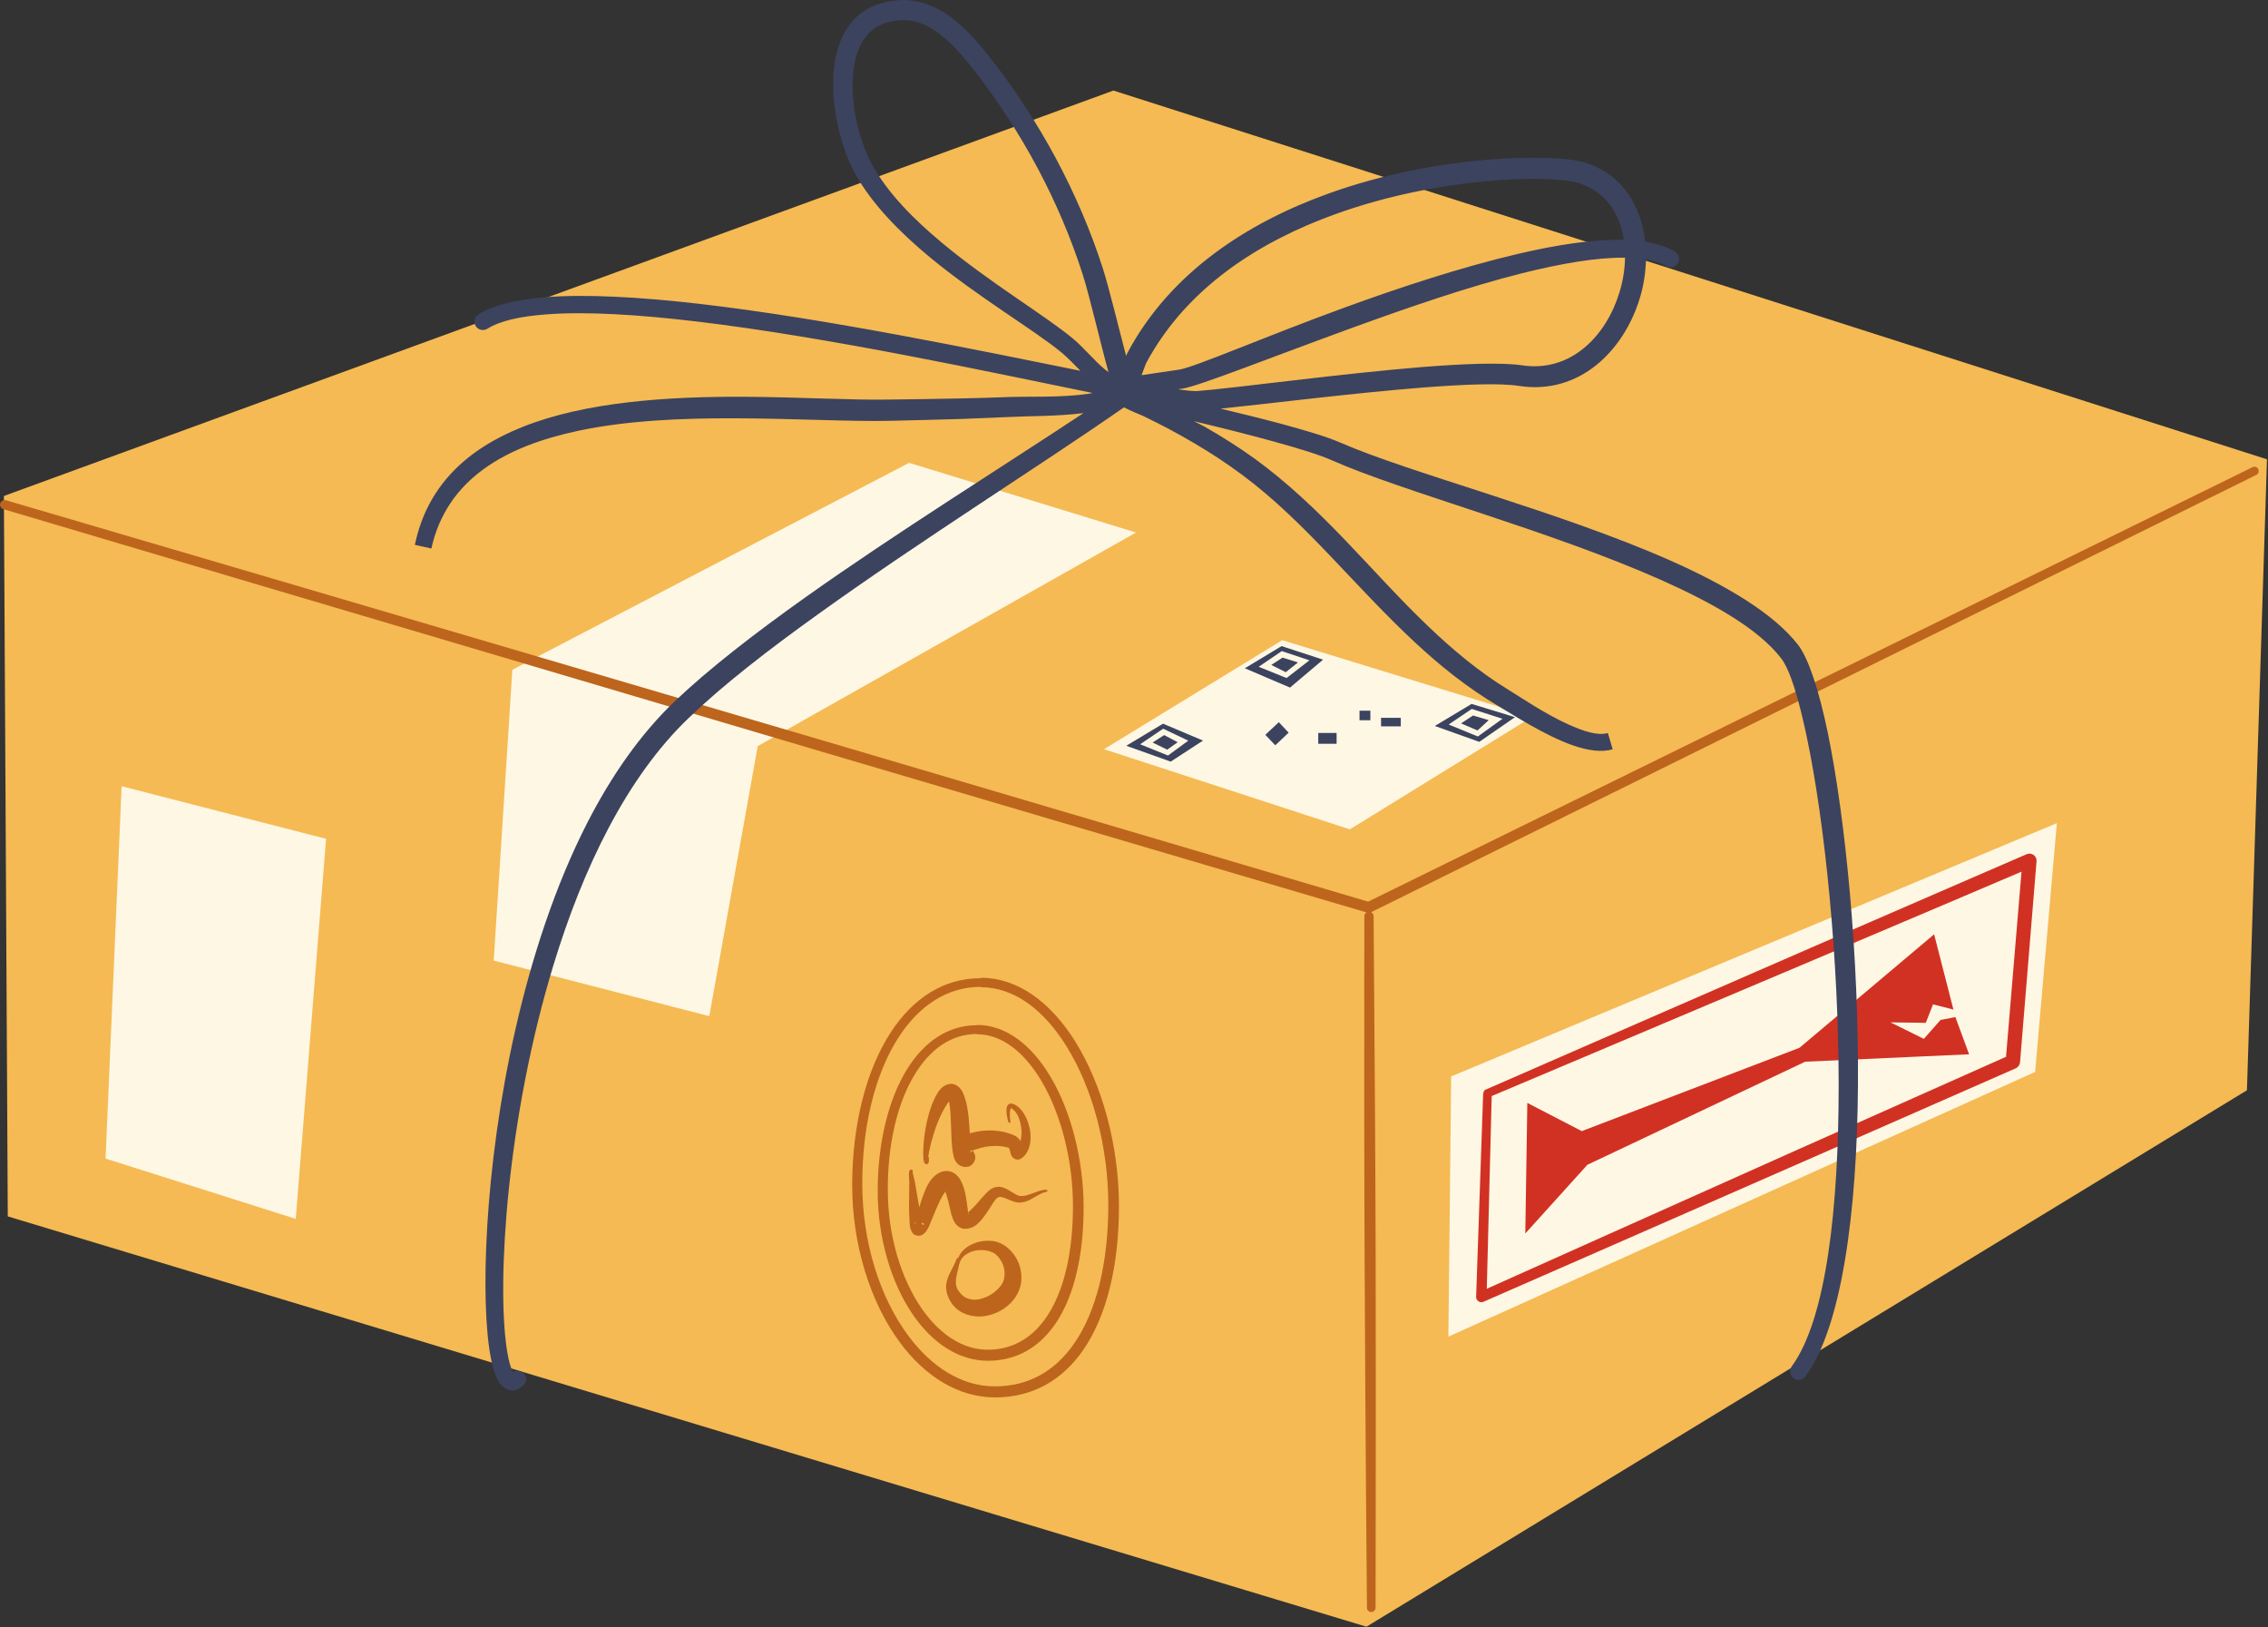 <?xml version="1.0" encoding="UTF-8"?><svg xmlns="http://www.w3.org/2000/svg" xmlns:xlink="http://www.w3.org/1999/xlink" height="68.5" preserveAspectRatio="xMidYMid meet" version="1.0" viewBox="0.0 -0.0 95.5 68.5" width="95.5" zoomAndPan="magnify"><rect x="0.0" y="-0.0" width="95.5" height="68.5" fill="#333333" stroke="none"/><defs><clipPath id="a"><path d="M 0 3 L 95.461 3 L 95.461 68.48 L 0 68.48 Z M 0 3"/></clipPath><clipPath id="b"><path d="M 0 19 L 95.461 19 L 95.461 68 L 0 68 Z M 0 19"/></clipPath></defs><g><g clip-path="url(#a)" id="change1_1"><path d="M 0.328 51.207 L 0.164 20.879 L 46.883 3.812 L 95.457 19.336 L 94.613 45.898 L 57.539 68.48 L 0.328 51.207" fill="#f5ba53" fill-rule="evenodd"/></g><g id="change2_1"><path d="M 5.121 33.098 L 4.445 48.773 L 12.453 51.312 L 13.73 35.312 Z M 21.574 28.195 L 38.281 19.484 L 47.836 22.418 L 31.906 31.41 L 29.867 42.777 L 20.789 40.438 L 21.574 28.195" fill="#fef7e4" fill-rule="evenodd"/></g><g id="change2_2"><path d="M 53.992 26.949 L 46.488 31.539 L 56.84 34.914 L 64.512 30.18 Z M 86.609 34.652 L 85.695 45.125 L 60.988 56.27 L 61.105 45.316 L 86.609 34.652" fill="#fef7e4" fill-rule="evenodd"/></g><g id="change3_1"><path d="M 75.773 44.109 L 81.441 39.332 L 82.254 42.5 L 81.395 42.281 L 81.09 43.059 L 79.605 43.039 L 81.008 43.734 L 81.711 42.938 L 82.336 42.816 L 82.914 44.383 L 76.012 44.695 L 66.84 49.035 L 64.227 51.926 L 64.312 46.43 L 66.605 47.617 Z M 84.469 44.488 C 83.648 44.852 79.887 46.527 75.691 48.398 C 70.242 50.832 64.062 53.602 62.605 54.254 L 62.812 46.141 C 63.75 45.742 70.52 42.891 76.43 40.387 C 80.355 38.727 83.902 37.215 85.121 36.695 Z M 85.633 35.992 C 85.547 35.93 85.438 35.918 85.344 35.957 C 85.344 35.957 81.07 37.805 76.227 39.91 C 69.887 42.668 62.566 45.867 62.566 45.867 L 62.566 45.859 C 62.504 45.891 62.465 45.949 62.461 46.02 L 62.453 46.02 L 62.156 54.594 C 62.152 54.668 62.191 54.738 62.254 54.781 C 62.316 54.824 62.395 54.832 62.465 54.801 C 62.465 54.801 69.676 51.648 75.914 48.91 C 80.68 46.82 84.879 44.973 84.879 44.973 C 84.98 44.926 85.047 44.828 85.059 44.719 L 85.754 36.254 C 85.762 36.152 85.715 36.051 85.633 35.992" fill="#d13123" fill-rule="evenodd"/></g><g clip-path="url(#b)" id="change4_1"><path d="M 42.215 53.199 C 42.113 52.98 41.965 52.785 41.742 52.699 C 41.48 52.594 41.105 52.594 40.82 52.73 C 40.613 52.824 40.453 52.977 40.398 53.203 C 40.398 53.211 40.395 53.219 40.387 53.227 C 40.336 53.496 40.238 53.758 40.25 54.023 C 40.258 54.18 40.324 54.324 40.477 54.484 C 40.582 54.602 40.711 54.656 40.844 54.691 C 41.059 54.746 41.285 54.699 41.5 54.613 C 41.684 54.539 41.848 54.43 41.984 54.297 C 42.117 54.172 42.23 54.031 42.27 53.863 C 42.328 53.648 42.305 53.406 42.215 53.199 Z M 42.754 52.902 C 42.965 53.23 43.043 53.633 42.996 54.004 C 42.945 54.324 42.785 54.625 42.547 54.863 C 42.328 55.082 42.051 55.246 41.754 55.336 C 41.574 55.395 41.387 55.426 41.203 55.422 C 40.742 55.41 40.309 55.238 40.039 54.816 C 39.855 54.508 39.805 54.246 39.855 53.996 C 39.922 53.648 40.156 53.348 40.277 53.008 C 40.285 52.973 40.32 52.949 40.352 52.949 C 40.438 52.719 40.629 52.539 40.863 52.414 C 41.18 52.242 41.562 52.199 41.871 52.254 C 42.246 52.328 42.547 52.582 42.754 52.902 Z M 40.883 48.473 L 40.887 48.477 L 40.887 48.457 L 40.879 48.461 L 40.883 48.465 C 40.883 48.469 40.883 48.469 40.883 48.473 Z M 38.949 48.883 C 38.961 48.887 38.965 48.871 38.969 48.848 C 38.945 48.855 38.926 48.871 38.949 48.883 Z M 40.879 48.461 C 40.852 48.48 40.844 48.5 40.867 48.52 C 40.879 48.527 40.883 48.504 40.887 48.492 C 40.887 48.488 40.887 48.484 40.887 48.477 C 40.895 48.484 40.906 48.488 40.922 48.48 C 40.953 48.473 40.953 48.453 40.934 48.438 C 40.914 48.441 40.902 48.449 40.887 48.457 C 40.887 48.441 40.887 48.422 40.887 48.406 L 40.871 48.398 C 40.871 48.422 40.871 48.445 40.879 48.461 Z M 38.879 48.754 C 38.859 48.496 38.898 48.035 38.902 48.004 C 38.941 47.648 39.004 47.281 39.102 46.93 C 39.168 46.684 39.254 46.445 39.363 46.223 C 39.422 46.098 39.516 45.934 39.629 45.816 C 39.707 45.738 39.801 45.688 39.898 45.652 C 40.105 45.586 40.277 45.66 40.414 45.801 C 40.566 45.953 40.648 46.27 40.684 46.41 C 40.73 46.598 40.758 46.789 40.781 46.98 C 40.809 47.223 40.82 47.469 40.836 47.711 C 40.883 47.699 40.926 47.688 40.965 47.676 C 41.242 47.605 41.547 47.574 41.852 47.594 C 42.152 47.613 42.453 47.68 42.715 47.801 C 42.828 47.852 42.914 47.934 42.965 48.039 C 43.016 47.883 43.023 47.691 43.004 47.5 C 42.965 47.164 42.844 46.832 42.633 46.688 C 42.602 46.664 42.59 46.637 42.574 46.652 C 42.555 46.672 42.547 46.699 42.539 46.73 C 42.504 46.895 42.535 47.148 42.547 47.211 C 42.555 47.234 42.539 47.262 42.516 47.27 C 42.492 47.273 42.469 47.262 42.461 47.238 C 42.43 47.152 42.34 46.781 42.395 46.605 C 42.438 46.473 42.539 46.402 42.742 46.508 C 43.023 46.652 43.242 47.031 43.344 47.441 C 43.453 47.879 43.391 48.34 43.176 48.609 C 42.895 48.953 42.691 48.789 42.605 48.68 C 42.57 48.629 42.543 48.535 42.52 48.422 C 42.512 48.395 42.496 48.348 42.484 48.32 C 42.281 48.258 42.059 48.234 41.836 48.242 C 41.605 48.246 41.375 48.293 41.168 48.363 C 41.121 48.379 41.027 48.402 40.953 48.43 C 40.973 48.457 40.992 48.484 41 48.496 C 41.031 48.551 41.047 48.598 41.055 48.637 C 41.09 48.777 41.039 48.883 40.984 48.965 C 40.926 49.043 40.812 49.156 40.57 49.117 C 40.434 49.094 40.305 49.008 40.219 48.852 C 40.137 48.695 40.102 48.395 40.094 48.312 C 40.051 47.891 40.055 47.465 40.031 47.039 C 40.023 46.875 40.016 46.711 39.988 46.543 C 39.984 46.504 39.977 46.438 39.961 46.367 C 39.922 46.414 39.891 46.461 39.863 46.504 C 39.715 46.734 39.59 46.984 39.488 47.242 C 39.379 47.516 39.293 47.789 39.219 48.062 C 39.211 48.094 39.117 48.453 39.086 48.695 C 39.113 48.715 39.125 48.746 39.113 48.777 C 39.109 48.797 39.117 48.902 39.105 48.938 C 39.09 48.996 39.043 49.008 39.012 49.008 C 38.98 49.012 38.957 48.992 38.934 48.969 C 38.906 48.941 38.887 48.863 38.879 48.754 Z M 40.758 51.074 C 40.766 51.102 40.773 51.117 40.797 51.105 C 40.82 51.094 40.793 51.082 40.758 51.074 Z M 39.891 50.082 C 39.883 50.066 39.871 50.074 39.855 50.094 L 39.859 50.094 C 39.871 50.09 39.898 50.094 39.891 50.082 Z M 39.762 50.07 C 39.754 50.059 39.746 50.051 39.738 50.059 C 39.734 50.062 39.746 50.062 39.75 50.066 Z M 38.805 51.469 C 38.816 51.531 38.84 51.578 38.879 51.559 C 38.945 51.527 38.883 51.492 38.805 51.469 Z M 38.574 51.465 C 38.57 51.465 38.562 51.469 38.559 51.473 C 38.547 51.48 38.48 51.492 38.504 51.508 C 38.535 51.523 38.559 51.504 38.574 51.465 Z M 43.258 50.312 C 43.523 50.238 43.77 50.094 44.051 50.082 C 44.074 50.078 44.098 50.098 44.102 50.121 C 44.105 50.148 44.086 50.168 44.062 50.172 C 43.793 50.227 43.582 50.41 43.336 50.523 C 43.219 50.578 43.094 50.613 42.957 50.625 C 42.703 50.645 42.422 50.449 42.164 50.391 C 42.109 50.379 42.059 50.383 42.008 50.418 C 41.887 50.5 41.777 50.707 41.645 50.91 C 41.496 51.145 41.328 51.375 41.156 51.527 C 40.984 51.676 40.793 51.738 40.602 51.727 C 40.461 51.719 40.348 51.645 40.254 51.539 C 40.152 51.422 40.094 51.227 40.055 51.109 C 40.016 50.977 39.957 50.625 39.859 50.32 C 39.844 50.266 39.824 50.215 39.801 50.168 C 39.797 50.176 39.789 50.184 39.785 50.191 C 39.715 50.289 39.648 50.406 39.586 50.531 C 39.422 50.859 39.293 51.223 39.219 51.383 C 39.191 51.441 39.102 51.691 39.012 51.82 C 38.914 51.953 38.801 52.02 38.711 52.023 C 38.602 52.027 38.484 52 38.406 51.879 C 38.375 51.824 38.336 51.746 38.32 51.648 C 38.297 51.512 38.297 51.332 38.293 51.305 C 38.281 51.098 38.277 50.891 38.277 50.684 C 38.277 50.379 38.289 50.074 38.289 49.77 C 38.293 49.715 38.266 49.52 38.273 49.398 C 38.277 49.336 38.289 49.289 38.309 49.266 C 38.332 49.234 38.379 49.227 38.41 49.25 C 38.441 49.273 38.449 49.316 38.426 49.348 L 38.523 49.75 C 38.586 50.102 38.637 50.445 38.703 50.797 L 38.707 50.828 C 38.797 50.531 38.918 50.137 39.086 49.844 C 39.273 49.512 39.543 49.32 39.801 49.297 C 40.039 49.281 40.254 49.387 40.41 49.621 C 40.508 49.77 40.586 49.977 40.637 50.203 C 40.703 50.492 40.727 50.805 40.754 50.93 C 40.758 50.949 40.754 50.996 40.758 51.039 C 40.793 51.02 40.832 50.98 40.871 50.941 C 41.195 50.648 41.516 50.16 41.781 50.027 C 41.949 49.945 42.113 49.941 42.281 50.008 C 42.406 50.055 42.531 50.137 42.66 50.215 C 42.758 50.273 42.855 50.336 42.957 50.348 C 43.062 50.355 43.16 50.34 43.258 50.312 Z M 45.18 50.805 C 45.184 48.898 44.695 46.941 43.867 45.531 C 43.168 44.348 42.234 43.543 41.141 43.539 L 41.141 43.527 C 40.039 43.531 39.156 44.184 38.523 45.223 C 37.773 46.445 37.375 48.203 37.383 50.102 C 37.387 52.016 37.938 53.832 38.824 55.105 C 39.555 56.148 40.516 56.82 41.594 56.82 C 42.676 56.82 43.516 56.285 44.109 55.379 C 44.816 54.297 45.176 52.695 45.18 50.805 Z M 44.227 45.316 C 45.102 46.781 45.621 48.82 45.629 50.805 C 45.633 52.801 45.246 54.488 44.5 55.637 C 43.82 56.684 42.844 57.285 41.594 57.285 C 40.375 57.281 39.273 56.551 38.453 55.363 C 37.527 54.023 36.953 52.113 36.957 50.102 C 36.965 48.117 37.402 46.289 38.191 45.016 C 38.906 43.863 39.91 43.156 41.141 43.16 L 41.141 43.148 C 42.363 43.145 43.438 44 44.227 45.316 Z M 46.668 50.742 C 46.672 48.312 46.016 45.816 44.898 44.031 C 43.977 42.551 42.738 41.562 41.301 41.559 L 41.301 41.543 C 39.859 41.547 38.695 42.355 37.852 43.645 C 36.844 45.191 36.301 47.43 36.309 49.855 C 36.312 52.301 37.051 54.621 38.246 56.23 C 39.215 57.535 40.48 58.363 41.898 58.363 C 43.32 58.363 44.434 57.703 45.219 56.574 C 46.176 55.203 46.664 53.16 46.668 50.742 Z M 45.254 43.809 C 46.414 45.648 47.109 48.227 47.117 50.742 C 47.121 53.27 46.602 55.406 45.602 56.844 C 44.727 58.102 43.484 58.828 41.898 58.828 C 40.344 58.824 38.938 57.934 37.883 56.5 C 36.645 54.82 35.879 52.402 35.883 49.855 C 35.891 47.344 36.473 45.027 37.527 43.43 C 38.449 42.031 39.73 41.176 41.301 41.18 L 41.301 41.164 C 42.867 41.16 44.238 42.203 45.254 43.809 Z M 95.008 19.992 L 57.734 38.402 C 57.793 38.434 57.84 38.488 57.84 38.559 C 57.84 38.559 57.871 42.402 57.902 47.297 C 57.91 49.137 57.922 51.129 57.926 53.121 C 57.938 60.402 57.922 67.684 57.922 67.684 C 57.922 67.781 57.84 67.863 57.738 67.863 C 57.641 67.863 57.559 67.785 57.559 67.684 C 57.559 67.684 57.492 60.402 57.461 53.121 C 57.449 51.133 57.449 49.141 57.445 47.297 C 57.441 42.402 57.449 38.562 57.449 38.562 C 57.449 38.492 57.488 38.445 57.539 38.41 C 56.961 38.238 46.457 35.148 34.59 31.641 C 18.602 26.914 0.141 21.434 0.141 21.434 C 0.039 21.402 -0.023 21.297 0.008 21.191 C 0.039 21.09 0.148 21.031 0.25 21.059 C 0.25 21.059 18.727 26.484 34.723 31.195 C 46.301 34.609 56.578 37.652 57.609 37.957 L 94.848 19.668 C 94.938 19.621 95.047 19.66 95.09 19.75 C 95.133 19.84 95.098 19.949 95.008 19.992" fill="#bd651d" fill-rule="evenodd"/></g><g id="change5_1"><path d="M 58.152 30.219 L 58.984 30.219 L 58.984 30.578 L 58.152 30.578 Z M 57.246 29.918 L 57.703 29.918 L 57.703 30.32 L 57.246 30.32 Z M 55.508 30.855 L 56.281 30.855 L 56.281 31.312 L 55.508 31.312 Z M 53.848 30.402 L 54.262 30.844 L 53.699 31.375 L 53.281 30.934 Z M 61.523 30.453 L 62.027 30.121 L 62.688 30.316 L 62.215 30.75 Z M 54.656 27.887 L 54.141 28.297 L 53.531 27.992 L 54.008 27.684 Z M 48.535 31.258 L 49.02 30.945 L 49.59 31.246 L 49.148 31.559 Z M 63.266 30.258 L 62.23 31.004 L 61 30.5 L 61.973 29.844 Z M 60.418 30.562 L 62.289 31.23 L 63.793 30.191 L 61.965 29.633 Z M 54.176 28.543 L 53 28.07 L 53.973 27.41 L 55.137 27.797 Z M 53.965 27.199 L 52.418 28.133 L 54.32 28.945 L 55.711 27.77 Z M 50.035 31.18 L 49.184 31.805 L 48.008 31.332 L 48.98 30.676 Z M 47.426 31.395 L 49.297 32.062 L 50.656 31.176 L 48.973 30.465 Z M 45.188 14.262 C 44.043 13.301 41.699 11.918 39.656 10.215 C 38.469 9.227 37.383 8.129 36.723 6.934 C 36.137 5.883 35.66 3.906 36.031 2.449 C 36.258 1.559 36.836 0.883 37.984 0.848 C 38.488 0.832 38.941 1.012 39.355 1.281 C 40.031 1.73 40.598 2.418 41.059 3.012 C 42.043 4.281 42.934 5.656 43.703 7.098 C 44.469 8.539 45.109 10.047 45.598 11.578 C 45.875 12.449 46.359 14.527 46.676 15.668 C 46.621 15.629 46.57 15.586 46.516 15.543 C 46.055 15.16 45.633 14.633 45.188 14.262 Z M 56.207 9.023 C 60.695 7.398 65.332 7.371 66.422 7.691 C 67.605 8.039 68.211 8.988 68.375 10.098 C 67.137 10.066 65.59 10.293 63.906 10.691 C 61.574 11.238 58.988 12.082 56.656 12.934 C 53.234 14.18 50.371 15.434 49.664 15.559 L 48.07 15.793 C 48.164 15.543 48.246 15.312 48.262 15.285 C 49.977 12.086 53.059 10.16 56.207 9.023 Z M 68.191 12.309 C 67.645 14.113 66.168 15.691 64.09 15.379 C 63.246 15.254 61.695 15.309 59.91 15.449 C 56.449 15.73 52.078 16.328 50.43 16.461 C 50.277 16.473 49.988 16.445 49.602 16.387 C 49.668 16.379 49.734 16.371 49.801 16.359 C 50.523 16.238 53.48 15.059 56.969 13.789 C 59.273 12.953 61.809 12.074 64.102 11.5 C 65.734 11.094 67.234 10.832 68.426 10.848 C 68.418 11.332 68.34 11.832 68.191 12.309 Z M 76.961 30.832 C 76.582 29.012 76.137 27.691 75.711 27.145 C 74.691 25.832 72.695 24.641 70.301 23.582 C 65.609 21.512 59.375 19.918 56.43 18.629 C 55.895 18.395 54.961 18.113 53.867 17.82 C 53.094 17.613 52.242 17.406 51.398 17.203 C 53.422 16.996 57.027 16.539 59.98 16.309 C 61.68 16.18 63.156 16.121 63.961 16.246 C 66.504 16.637 68.367 14.773 69.043 12.57 C 69.211 12.031 69.293 11.473 69.309 10.922 C 69.637 10.98 69.93 11.07 70.164 11.207 C 70.336 11.309 70.551 11.25 70.652 11.082 C 70.754 10.914 70.699 10.695 70.527 10.594 C 70.191 10.391 69.766 10.258 69.273 10.176 C 69.109 8.645 68.293 7.301 66.68 6.824 C 65.527 6.484 60.629 6.449 55.895 8.164 C 52.547 9.375 49.285 11.453 47.469 14.863 C 47.461 14.871 47.445 14.918 47.418 14.984 C 47.105 13.805 46.691 12.082 46.441 11.309 C 45.934 9.727 45.266 8.176 44.473 6.688 C 43.676 5.203 42.754 3.789 41.734 2.484 C 41.219 1.824 40.578 1.066 39.82 0.57 C 39.262 0.207 38.637 -0.02 37.957 0.004 C 36.352 0.059 35.535 0.996 35.227 2.246 C 34.812 3.898 35.348 6.137 36.016 7.328 C 36.727 8.598 37.879 9.773 39.148 10.824 C 41.199 12.52 43.551 13.891 44.703 14.844 C 44.969 15.066 45.227 15.34 45.492 15.609 C 41.121 14.727 34.754 13.402 29.43 12.789 C 26.945 12.504 24.68 12.375 22.953 12.512 C 21.73 12.609 20.766 12.848 20.145 13.234 C 19.977 13.34 19.926 13.559 20.031 13.727 C 20.133 13.891 20.352 13.941 20.52 13.84 C 21.07 13.496 21.93 13.316 23.008 13.234 C 24.699 13.105 26.91 13.246 29.344 13.535 C 34.922 14.199 41.652 15.656 46.004 16.543 C 45.961 16.551 45.922 16.562 45.879 16.57 C 44.688 16.75 43.387 16.68 42.438 16.715 C 41.781 16.742 41.117 16.758 40.457 16.773 C 39.465 16.793 38.473 16.809 37.477 16.82 C 35.879 16.852 33.664 16.715 31.297 16.703 C 28.109 16.691 24.645 16.914 21.984 17.98 C 19.695 18.895 17.988 20.43 17.469 22.938 L 18.164 23.09 C 18.816 20.148 21.309 18.781 24.34 18.137 C 26.383 17.703 28.672 17.605 30.852 17.609 C 33.391 17.613 35.789 17.754 37.496 17.715 C 38.492 17.691 39.488 17.668 40.48 17.637 C 41.148 17.613 41.812 17.586 42.477 17.555 C 43.348 17.508 44.512 17.531 45.621 17.391 C 42.219 19.648 37.77 22.41 33.949 25.121 C 31.797 26.648 29.848 28.156 28.391 29.543 C 26.961 30.914 25.75 32.652 24.746 34.605 C 23.375 37.273 22.383 40.336 21.699 43.352 C 20.375 49.191 20.219 54.855 20.668 57.164 C 20.754 57.613 20.871 57.945 20.996 58.152 C 21.125 58.363 21.285 58.477 21.438 58.512 C 21.621 58.559 21.832 58.52 22.043 58.316 C 22.184 58.184 22.191 57.957 22.055 57.816 C 21.934 57.691 21.746 57.672 21.605 57.762 C 21.578 57.707 21.539 57.633 21.516 57.566 C 21.441 57.359 21.383 57.078 21.332 56.742 C 20.918 53.887 21.352 47.02 23.309 40.613 C 24.539 36.578 26.375 32.723 29.023 30.203 C 30.445 28.836 32.359 27.352 34.465 25.844 C 38.766 22.754 43.848 19.574 47.328 17.148 C 47.582 17.289 48.051 17.469 48.129 17.508 C 48.859 17.859 49.578 18.238 50.277 18.652 C 50.973 19.059 51.645 19.5 52.297 19.984 C 53.652 20.988 54.832 22.168 55.984 23.371 C 57.16 24.602 58.309 25.859 59.559 27.023 C 60.633 28.023 61.781 28.949 63.09 29.723 C 63.719 30.09 65.047 30.965 66.223 31.375 C 66.855 31.598 67.453 31.68 67.906 31.543 L 67.703 30.859 C 67.266 30.984 66.66 30.777 66.039 30.496 C 65.043 30.047 64.023 29.348 63.504 29.031 C 62.262 28.27 61.18 27.359 60.16 26.387 C 58.934 25.219 57.812 23.957 56.641 22.738 C 55.453 21.5 54.215 20.312 52.805 19.289 C 52.121 18.801 51.414 18.352 50.684 17.941 C 50.551 17.867 50.406 17.805 50.27 17.73 C 51.395 18 52.602 18.301 53.66 18.594 C 54.699 18.879 55.59 19.156 56.098 19.383 C 59.035 20.688 65.25 22.328 69.934 24.41 C 72.16 25.402 74.043 26.48 74.992 27.703 C 75.375 28.191 75.734 29.387 76.078 31.016 C 76.844 34.648 77.422 40.379 77.422 45.688 C 77.422 50.801 76.91 55.523 75.445 57.523 C 75.328 57.68 75.363 57.902 75.52 58.02 C 75.68 58.137 75.902 58.102 76.02 57.945 C 77.555 55.883 78.199 50.996 78.234 45.691 C 78.273 40.316 77.719 34.512 76.961 30.832" fill="#3b435f" fill-rule="evenodd"/></g></g></svg>